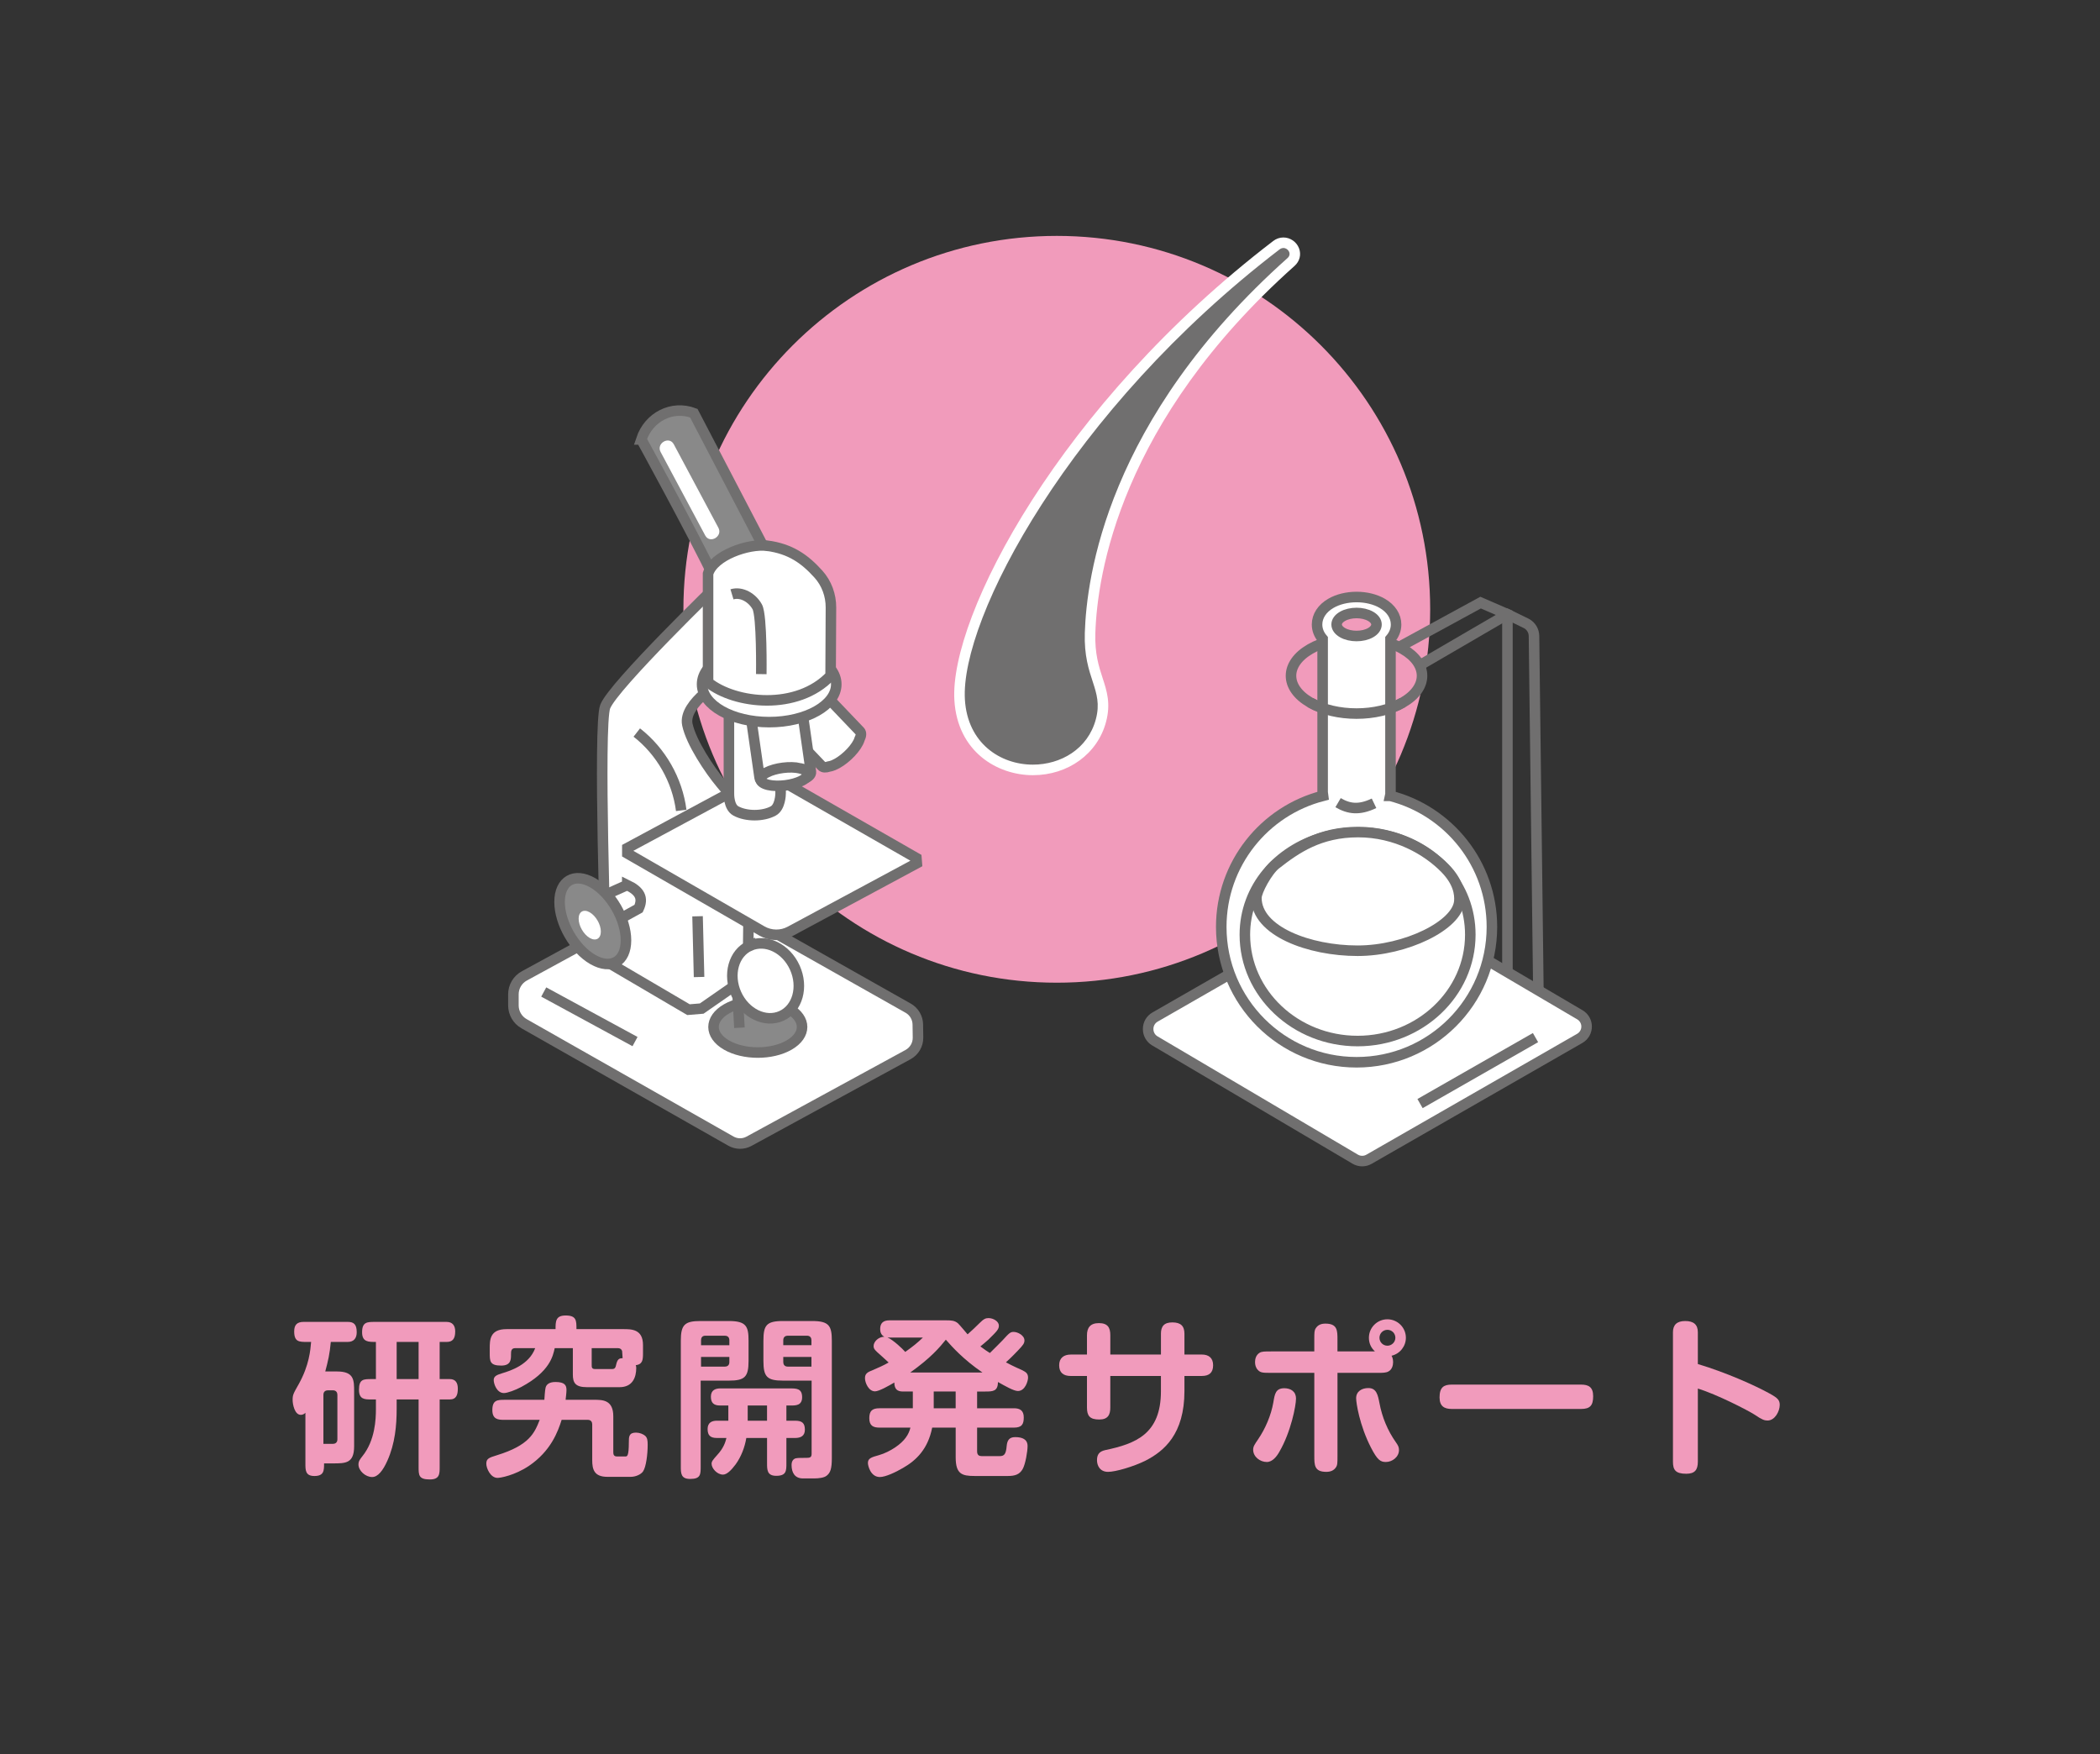 <?xml version="1.0" encoding="UTF-8"?><svg id="_レイヤー_2" xmlns="http://www.w3.org/2000/svg" viewBox="0 0 133.717 111.693"><rect x="0" y="0" width="133.717" height="111.693" fill="#333333" stroke="none"/><defs><style>.cls-1,.cls-2{fill:none;}.cls-3{fill:#fff;}.cls-4{fill:#f19bbb;}.cls-5{fill:#f19bbc;}.cls-6{fill:#706f6f;}.cls-7{fill:#898989;}.cls-2{stroke:#706f6f;stroke-miterlimit:10;stroke-width:.671px;}</style></defs><g id="_レイヤー_1-2"><g><g><path class="cls-4" d="M91.066,38.795c0,13.13-10.645,23.775-23.775,23.775-13.131,0-23.775-10.645-23.775-23.775s10.644-23.775,23.775-23.775c13.13,0,23.775,10.645,23.775,23.775"/><g><path class="cls-2" d="M86.251,40.619c1.108-.019,2.229,.216,3.075,.705,1.629,.94,1.629,2.465,0,3.406-1.629,.94-4.27,.94-5.899,0-1.63-.94-1.63-2.465,0-3.406,.783-.453,1.799-.687,2.825-.705"/><path class="cls-3" d="M87.358,56.831l-13.813,7.928c-.27,.154-.437,.441-.437,.753v.016c0,.307,.163,.592,.427,.747l12.761,7.533c.269,.158,.602,.16,.873,.005l13.422-7.698c.277-.159,.444-.456,.436-.775-.008-.3-.169-.574-.428-.726l-13.241-7.783Z"/><path class="cls-2" d="M87.358,56.831l-13.813,7.928c-.27,.154-.437,.441-.437,.753v.016c0,.307,.163,.592,.427,.747l12.761,7.533c.269,.158,.602,.16,.873,.005l13.422-7.698c.277-.159,.444-.456,.436-.775-.008-.3-.169-.574-.428-.726l-13.241-7.783Z"/><path class="cls-3" d="M88.525,50.672c.004-.017,.009-.032,.012-.048h.002v-9.943c.23-.269,.356-.586,.356-.918,0-.535-.322-1.026-.883-1.349-.448-.259-1.028-.401-1.633-.401s-1.186,.142-1.633,.401c-.561,.323-.883,.815-.883,1.349,0,.332,.125,.649,.355,.918v9.943h.004c.001,.016,.004,.033,.007,.049-3.718,.955-6.466,4.33-6.466,8.346,0,4.76,3.858,8.617,8.617,8.617s8.617-3.857,8.617-8.617c0-4.018-2.75-7.393-6.471-8.347m-1.249-10.391c-.495,.286-1.299,.286-1.794,0-.496-.286-.496-.75,0-1.036,.495-.286,1.299-.286,1.794,0,.495,.285,.495,.75,0,1.036"/><path class="cls-2" d="M88.525,50.672c.004-.017,.009-.032,.012-.048h.002v-9.943c.23-.269,.356-.586,.356-.918,0-.535-.322-1.026-.883-1.349-.448-.259-1.028-.401-1.633-.401s-1.186,.142-1.633,.401c-.561,.323-.883,.815-.883,1.349,0,.332,.125,.649,.355,.918v9.943h.004c.001,.016,.004,.033,.007,.049-3.718,.955-6.466,4.33-6.466,8.346,0,4.76,3.858,8.617,8.617,8.617s8.617-3.857,8.617-8.617c0-4.018-2.75-7.393-6.471-8.347Zm-1.249-10.391c-.495,.286-1.299,.286-1.794,0-.496-.286-.496-.75,0-1.036,.495-.286,1.299-.286,1.794,0,.495,.285,.495,.75,0,1.036Z"/><line class="cls-2" x1="90.421" y1="70.267" x2="97.773" y2="66.066"/><path class="cls-3" d="M86.491,53.009c-3.156,0-5.87,1.764-6.842,4.37-.247,.662-.383,1.379-.383,2.136,0,3.732,3.219,6.77,7.177,6.77s7.178-3.038,7.178-6.77c0-.799-.146-1.552-.413-2.245-.981-2.547-3.605-4.261-6.717-4.261"/><path class="cls-2" d="M86.491,53.009c-3.156,0-5.87,1.764-6.842,4.37-.247,.662-.383,1.379-.383,2.136,0,3.732,3.219,6.77,7.177,6.77s7.178-3.038,7.178-6.77c0-.799-.146-1.552-.413-2.245-.981-2.547-3.605-4.261-6.717-4.261Z"/><path class="cls-3" d="M86.48,52.979c-2.451,0-3.943,1.027-5.252,2.055-.519,.408-1.228,1.701-1.228,2.132,0,2.125,3.369,3.369,6.443,3.369s6.371-1.624,6.481-3.161c.033-.453-.056-1.213-.906-2.082-1.145-1.171-3.121-2.313-5.538-2.313"/><path class="cls-2" d="M86.48,52.979c-2.451,0-3.943,1.027-5.252,2.055-.519,.408-1.228,1.701-1.228,2.132,0,2.125,3.369,3.369,6.443,3.369s6.371-1.624,6.481-3.161c.033-.453-.056-1.213-.906-2.082-1.145-1.171-3.121-2.313-5.538-2.313Z"/><path class="cls-2" d="M89.325,44.729c-1.629,.941-4.27,.941-5.899,0"/><polyline class="cls-2" points="89.224 41.123 94.277 38.369 95.985 39.109 95.985 61.913"/><path class="cls-2" d="M90.569,42.262l5.416-3.153,1.22,.595c.289,.16,.469,.462,.472,.792l.279,22.555"/><path class="cls-3" d="M84.057,57.485c-.214,0-.387,.173-.387,.387s.173,.387,.387,.387c.214,0,.387-.173,.387-.387s-.173-.387-.387-.387"/><path class="cls-3" d="M87.475,63.4c-.214,0-.387,.173-.387,.387s.173,.387,.387,.387c.214,0,.387-.173,.387-.387s-.173-.387-.387-.387"/><path class="cls-3" d="M86.854,55.686c-.402,0-.727,.325-.727,.727,0,.401,.325,.727,.727,.727s.727-.326,.727-.727c0-.402-.325-.727-.727-.727"/><path class="cls-3" d="M83.341,61.455c-.402,0-.727,.325-.727,.727,0,.401,.325,.727,.727,.727s.727-.326,.727-.727c0-.402-.325-.727-.727-.727"/><path class="cls-3" d="M89.71,60.846c-.402,0-.727,.325-.727,.727,0,.401,.325,.727,.727,.727s.727-.326,.727-.727c0-.402-.325-.727-.727-.727"/><path class="cls-2" d="M85.201,51.106c.695,.408,1.349,.49,2.29,.041"/><path class="cls-3" d="M51.675,43.338l-2.434,2.21,3.081,3.225c.093,.1,.257,.101,.457,.034,.085-.012,.184-.039,.294-.085,.587-.243,1.291-.894,1.575-1.455,.038-.075,.065-.145,.085-.209,.102-.21,.125-.388,.024-.496l-3.081-3.225Z"/><path class="cls-2" d="M51.675,43.338l-2.434,2.21,3.081,3.225c.093,.1,.257,.101,.457,.034,.085-.012,.184-.039,.294-.085,.587-.243,1.291-.894,1.575-1.455,.038-.075,.065-.145,.085-.209,.102-.21,.125-.388,.024-.496l-3.081-3.225Z"/><path class="cls-3" d="M43.971,56.366l-10.582,5.77c-.431,.235-.698,.686-.698,1.175v.705c0,.482,.259,.927,.678,1.165l13.174,7.477c.355,.201,.789,.205,1.147,.009l10.13-5.52c.396-.216,.64-.633,.634-1.084l-.012-.831c-.005-.432-.24-.829-.617-1.042l-13.855-7.824Z"/><path class="cls-2" d="M43.971,56.366l-10.582,5.77c-.431,.235-.698,.686-.698,1.175v.705c0,.482,.259,.927,.678,1.165l13.174,7.477c.355,.201,.789,.205,1.147,.009l10.13-5.52c.396-.216,.64-.633,.634-1.084l-.012-.831c-.005-.432-.24-.829-.617-1.042l-13.855-7.824Z"/><line class="cls-2" x1="34.622" y1="63.163" x2="40.435" y2="66.319"/><path class="cls-7" d="M50.246,64.238c-1.101-.635-2.886-.635-3.986,0-1.101,.635-1.101,1.666,0,2.302,1.1,.636,2.886,.636,3.986,0,1.101-.636,1.101-1.667,0-2.302"/><path class="cls-2" d="M50.246,64.238c-1.101-.635-2.886-.635-3.986,0-1.101,.635-1.101,1.666,0,2.302,1.1,.636,2.886,.636,3.986,0,1.101-.636,1.101-1.667,0-2.302Z"/><path class="cls-3" d="M45.912,49.9c-.742-.889-1.906-2.633-2.145-3.767-.289-1.373,2.348-2.884,2.348-2.884l-.266-6.172s-6.793,6.573-7.314,7.916c-.457,1.178,.057,16.214,.057,16.214l5.247,3.08,.842-.07,2.93-2.036s.144-6.103-.048-8.404c-.192-2.3-.172-2.105-1.651-3.877"/><path class="cls-2" d="M45.912,49.9c-.742-.889-1.906-2.633-2.145-3.767-.289-1.373,2.348-2.884,2.348-2.884l-.266-6.172s-6.793,6.573-7.314,7.916c-.457,1.178,.057,16.214,.057,16.214l5.247,3.08,.842-.07,2.93-2.036s.144-6.103-.048-8.404c-.192-2.3-.172-2.105-1.651-3.877Z"/><path class="cls-3" d="M48.861,49.2l-8.915,4.798v.341l8.564,4.936c.556,.32,1.239,.33,1.803,.026l8.066-4.338-.026-.327-9.492-5.436Z"/><path class="cls-2" d="M48.861,49.2l-8.915,4.798v.341l8.564,4.936c.556,.32,1.239,.33,1.803,.026l8.066-4.338-.026-.327-9.492-5.436Z"/><line class="cls-2" x1="44.417" y1="58.341" x2="44.513" y2="62.209"/><line class="cls-2" x1="46.949" y1="63.025" x2="47.083" y2="65.438"/><path class="cls-3" d="M47.741,60.219c-1.028,.464-1.411,1.84-.854,3.074,.557,1.233,1.843,1.856,2.87,1.391,1.028-.464,1.411-1.84,.854-3.073-.557-1.233-1.842-1.856-2.87-1.391"/><path class="cls-2" d="M47.741,60.219c-1.028,.464-1.411,1.84-.854,3.074,.557,1.233,1.843,1.856,2.87,1.391,1.028-.464,1.411-1.84,.854-3.073-.557-1.233-1.842-1.856-2.87-1.391Z"/><path class="cls-3" d="M39.941,56.35l-2.655,1.186,.655,1.813,2.722-1.499c.318-.674,.077-1.116-.722-1.5"/><path class="cls-2" d="M39.941,56.35l-2.655,1.186,.655,1.813,2.722-1.499c.318-.674,.077-1.116-.722-1.5Z"/><path class="cls-7" d="M37.745,56.209c-1.168-.674-2.114-.127-2.114,1.22,0,1.349,.947,2.988,2.114,3.663,1.168,.674,2.114,.127,2.114-1.221s-.947-2.988-2.114-3.662"/><path class="cls-2" d="M37.745,56.209c-1.168-.674-2.114-.127-2.114,1.22,0,1.349,.947,2.988,2.114,3.663,1.168,.674,2.114,.127,2.114-1.221s-.947-2.988-2.114-3.662Z"/><path class="cls-3" d="M37.552,58.089c-.39-.225-.707-.043-.707,.408,0,.451,.317,1,.707,1.225,.39,.225,.707,.043,.707-.408,0-.451-.317-1-.707-1.225"/><path class="cls-3" d="M43.568,54.35h10.892c.625,0,.626-.972,0-.972h-10.892c-.625,0-.626,.972,0,.972"/><path class="cls-3" d="M48.682,55.77h5.778c.625,0,.626-.972,0-.972h-5.778c-.625,0-.626,.972,0,.972"/><path class="cls-3" d="M46.414,50.516c0,.069-.014,.87,.442,1.118,.658,.359,1.724,.359,2.382,0,.44-.238,.467-1.036,.467-1.118v-5.467h-3.291v5.467Z"/><path class="cls-2" d="M46.414,50.516c0,.069-.014,.87,.442,1.118,.658,.359,1.724,.359,2.382,0,.44-.238,.467-1.036,.467-1.118v-5.467h-3.291v5.467Z"/><path class="cls-3" d="M47.737,45.11l.632,4.416c.093,.715,3.359,.333,3.266-.382l-.632-4.416-3.266,.382Z"/><path class="cls-2" d="M47.737,45.11l.632,4.416c.093,.715,3.359,.333,3.266-.382l-.632-4.416-3.266,.382Z"/><path class="cls-3" d="M48.977,41.157c-2.36,0-4.273,1.08-4.273,2.412,0,1.331,1.914,2.41,4.273,2.41s4.273-1.079,4.273-2.41c0-1.332-1.914-2.412-4.273-2.412"/><path class="cls-2" d="M48.977,41.157c-2.36,0-4.273,1.08-4.273,2.412,0,1.331,1.914,2.41,4.273,2.41s4.273-1.079,4.273-2.41c0-1.332-1.914-2.412-4.273-2.412Z"/><path class="cls-7" d="M40.836,27.979s3.235,5.884,4.727,8.977l3.82-.669-5.205-9.98c-1.385-.524-2.865,.239-3.343,1.672"/><path class="cls-2" d="M40.836,27.979s3.235,5.884,4.727,8.977l3.82-.669-5.205-9.98c-1.385-.524-2.865,.239-3.343,1.672Z"/><path class="cls-3" d="M48.846,34.746c-1.202-.146-3.415,.62-3.76,1.78v6.923c1.719,1.384,5.682,1.814,7.803-.43l.021-4.336c.004-.782-.274-1.546-.797-2.127-.881-.976-1.782-1.61-3.267-1.811"/><path class="cls-2" d="M48.846,34.746c-1.202-.146-3.415,.62-3.76,1.78v6.923c1.719,1.384,5.682,1.814,7.803-.43l.021-4.336c.004-.782-.274-1.546-.797-2.127-.881-.976-1.782-1.61-3.267-1.811Z"/><path class="cls-2" d="M46.608,37.842c.621-.187,1.299,.229,1.61,.798,.311,.568,.257,4.283,.257,4.283"/><path class="cls-3" d="M42.065,28.779c.946,1.772,1.893,3.543,2.839,5.315,.294,.553,1.134,.062,.839-.491-.947-1.772-1.893-3.542-2.839-5.314-.295-.553-1.135-.062-.839,.49"/><path class="cls-2" d="M40.547,46.642c1.541,1.199,2.581,3.022,2.83,4.958"/><path class="cls-3" d="M50.939,48.919c-.618-.144-1.57-.024-2.127,.268-.556,.293-.506,.646,.112,.79,.618,.143,1.571,.023,2.127-.269,.556-.292,.506-.645-.112-.789"/><path class="cls-2" d="M50.939,48.919c-.618-.144-1.57-.024-2.127,.268-.556,.293-.506,.646,.112,.79,.618,.143,1.571,.023,2.127-.269,.556-.292,.506-.645-.112-.789Z"/><path class="cls-6" d="M65.769,49.02c-2.119,0-4.482-1.396-4.665-4.462-.314-5.279,6.687-18.625,20.17-28.948,.133-.102,.288-.156,.446-.156,.3,0,.574,.19,.682,.473,.101,.267,.027,.556-.194,.753-11.2,9.991-12.681,19.852-12.797,23.628-.043,1.367,.232,2.211,.476,2.956,.27,.827,.502,1.54,.216,2.616-.579,2.169-2.594,3.14-4.333,3.14"/><path class="cls-3" d="M81.72,15.79c.306,0,.551,.384,.264,.64-11.532,10.286-12.8,20.374-12.909,23.868-.09,2.915,1.215,3.578,.703,5.497-.51,1.909-2.249,2.891-4.009,2.891-2.067,0-4.163-1.354-4.33-4.147-.306-5.136,6.671-18.426,20.039-28.661,.08-.06,.163-.087,.242-.087m0-.671c-.233,0-.458,.077-.65,.225-13.574,10.393-20.619,23.882-20.301,29.234,.196,3.282,2.729,4.778,5,4.778,2.245,0,4.117-1.362,4.657-3.39,.313-1.173,.054-1.966-.221-2.806-.234-.719-.5-1.534-.459-2.842,.115-3.733,1.581-13.484,12.684-23.388,.328-.293,.437-.722,.285-1.122-.157-.411-.558-.689-.996-.689"/></g></g><g><path class="cls-5" d="M19.448,89.953c-.044,.044-.132,.132-.297,.132-.386,0-.518-.66-.518-.946,0-.319,.033-.385,.396-1.023,.66-1.188,.737-2.156,.781-2.673h-.265c-.495,0-.813,0-.813-.671,0-.429,.197-.605,.604-.605h2.806c.385,0,.572,.154,.572,.66,0,.385-.188,.616-.572,.616h-1.078c-.066,.748-.176,1.221-.353,1.881h.749c1.089,0,1.089,.55,1.089,1.288v3.476c0,1.089-.55,1.089-1.343,1.089h-.571c0,.451,0,.803-.616,.803-.583,0-.572-.385-.572-.803v-3.224Zm1.749,1.98c.132,0,.286-.066,.286-.286v-2.838c0-.132-.066-.286-.286-.286h-.319c-.132,0-.285,.066-.285,.286v3.125h.604Zm6.799-4.125h.639c.374,0,.517,.242,.517,.605,0,.385-.088,.693-.517,.693h-.639v4.279c0,.462,0,.814-.627,.814-.715,0-.715-.275-.715-.814v-4.279h-1.397v.605c0,1.034-.099,2.2-.594,3.3-.286,.638-.605,1.034-.969,1.034-.418,0-.869-.396-.869-.803,0-.209,.1-.33,.254-.528,.813-1.012,.857-2.365,.857-3.003v-.605h-.274c-.44,0-.804,0-.804-.616,0-.682,.286-.682,.804-.682h.274v-2.365c-.473,0-.88,.011-.88-.616,0-.66,.33-.66,.814-.66h4.565c.374,0,.55,.231,.55,.605,0,.484-.176,.671-.55,.671h-.44v2.365Zm-1.342-2.365h-1.397v2.365h1.397v-2.365Z"/><path class="cls-5" d="M32.087,90.404c-.363,0-.737-.033-.737-.616,0-.649,.319-.66,.804-.66h2.508c.011-.132,.033-.584,.077-.771,.055-.22,.253-.363,.627-.363,.594,0,.704,.209,.704,.506,0,.165-.033,.418-.055,.627h1.804c.551,0,1.232,0,1.232,1.056v2.277c0,.132,.022,.275,.231,.275h.539c.109,0,.22,0,.22-.913,0-.33,0-.605,.451-.605,.23,0,.462,.088,.604,.22,.121,.121,.144,.275,.144,.561,0,.594-.099,1.408-.297,1.694-.132,.187-.462,.341-.781,.341h-1.485c-.847,0-.968-.473-.968-1.067v-2.277c0-.132-.066-.286-.286-.286h-1.661c-.231,.737-.683,1.991-2.091,2.938-.913,.605-1.804,.759-1.991,.759-.451,0-.715-.616-.715-.902,0-.33,.176-.385,.671-.539,2.079-.638,2.398-1.419,2.729-2.255h-2.277Zm7.613-5.776c.506,0,1.243,0,1.243,1.012v.495c0,.44-.012,.726-.462,.792,.021,.044,.032,.11,.032,.165,0,.605-.23,1.232-1.066,1.232h-2.08c-.736,0-.891-.286-.891-.803v-1.683h-1.155c-.11,.506-.319,1.507-2.135,2.475-.374,.198-.869,.385-1.1,.385-.451,0-.649-.583-.649-.825,0-.253,.198-.33,.551-.44,.517-.154,1.705-.539,2.09-1.595h-1.266c-.274,0-.274,.209-.274,.418,0,.297,0,.693-.627,.693-.727,0-.727-.286-.727-.814v-.264c0-.55,0-1.243,1.067-1.243h3.124c0-.484,0-.869,.639-.869,.692,0,.692,.319,.692,.869h2.993Zm-2.024,2.289c0,.132,0,.253,.22,.253h1.067c.209,0,.231-.099,.286-.341,.088-.341,.23-.341,.396-.352-.011-.066-.021-.385-.032-.451-.033-.121-.133-.187-.265-.187h-1.672v1.078Z"/><path class="cls-5" d="M44.616,87.907v5.457c0,.517,0,.803-.671,.803-.594,0-.594-.363-.594-.803v-7.998c0-1.023,.253-1.254,1.254-1.254h1.805c1.11,0,1.254,.341,1.254,1.254v1.287c0,1.023-.242,1.254-1.254,1.254h-1.794Zm.022-2.255h1.804v-.319c0-.22-.153-.286-.286-.286h-1.243c-.22,0-.274,.154-.274,.286v.319Zm1.518,1.364c.133,0,.286-.066,.286-.286v-.33h-1.804v.616h1.518Zm.221,3.443v-.968h-.528c-.396,0-.583-.165-.583-.561,0-.429,.297-.528,.616-.528h4.39c.439,0,.803,0,.803,.561,0,.528-.407,.528-.704,.528h-.297v.968h.55c.44,0,.627,.143,.627,.572,0,.407-.274,.528-.627,.528h-.55v1.606c0,.484,0,.803-.649,.803-.583,0-.583-.385-.583-.803v-1.606h-1.32c-.099,.594-.33,1.199-.682,1.683-.286,.385-.562,.649-.803,.649-.374,0-.727-.396-.727-.693,0-.143,.077-.242,.363-.561,.396-.429,.517-.803,.583-1.078h-.605c-.407,0-.594-.154-.594-.572,0-.418,.286-.528,.594-.528h.727Zm2.464,0v-.968h-1.231v.968h1.231Zm2.839-2.552h-1.826c-1.023,0-1.243-.253-1.243-1.254v-1.287c0-.979,.187-1.254,1.243-1.254h1.859c1.078,0,1.254,.308,1.254,1.254v7.47c0,.671-.088,.946-.341,1.133-.154,.121-.484,.165-.781,.165h-.715c-.518,0-.727-.363-.727-.858,0-.286,.154-.407,.297-.429,.144-.022,.319-.022,.639-.022,.241,0,.341-.033,.341-.264v-4.653Zm-.011-2.575c0-.132-.066-.286-.286-.286h-1.222c-.132,0-.286,.066-.286,.286v.319h1.794v-.319Zm0,1.067h-1.794v.33c0,.132,.066,.286,.286,.286h1.508v-.616Z"/><path class="cls-5" d="M62.217,88.6v1.067h2.344c.374,0,.627,.132,.627,.583,0,.429-.121,.649-.627,.649h-2.344v1.507c0,.253,.132,.308,.297,.308h1.134c.297,0,.406-.121,.451-.638,.032-.352,.153-.572,.539-.572,.45,0,.792,.132,.792,.572,0,.33-.133,1.155-.319,1.474-.198,.33-.473,.429-.936,.429h-2.112c-.813,0-1.21-.121-1.21-1.188v-1.892h-1.496c-.275,1.364-1.001,2.079-1.87,2.574-.451,.264-1.101,.572-1.463,.572-.595,0-.76-.726-.76-.891,0-.286,.188-.363,.715-.506,.353-.099,.737-.297,1.013-.484,.627-.418,.88-.847,.979-1.265h-1.97c-.385,0-.649-.11-.649-.594,0-.451,.165-.638,.649-.638h2.123v-1.067h-.638c-.341,0-.539-.143-.539-.572-.341,.198-.969,.562-1.232,.562-.407,0-.638-.55-.638-.836s.153-.385,.495-.517c.264-.11,.715-.308,1.012-.484-.077-.066-.429-.385-.495-.451-.418-.363-.462-.429-.462-.605,0-.264,.308-.583,.682-.583-.23-.121-.264-.341-.264-.495,0-.385,.209-.55,.583-.55h3.631c.319,0,.528,.011,.737,.187,.109,.099,.527,.605,.615,.704,.386-.352,.43-.385,.76-.715,.264-.264,.385-.319,.572-.319,.318,0,.66,.22,.66,.473,0,.231-.1,.341-.66,.891-.133,.121-.43,.374-.518,.44,.275,.209,.462,.33,.605,.418,.198-.198,.692-.682,.803-.803,.44-.484,.506-.539,.715-.539,.254,0,.683,.22,.683,.539,0,.176-.066,.286-.418,.649-.386,.407-.595,.594-.76,.748,.484,.264,.936,.451,1.023,.495,.275,.132,.385,.231,.385,.484,0,.198-.176,.847-.648,.847-.265,0-.836-.33-1.266-.572-.011,.583-.308,.605-.803,.605h-.528Zm-5.369-3.433c-.132,0-.264,0-.341-.011,.363,.154,.969,.726,1.134,.924,.539-.385,.803-.605,1.122-.913h-1.915Zm5.71,2.223c-1.221-.836-1.925-1.628-2.332-2.09-.407,.506-.968,1.166-2.267,2.09h4.599Zm-3.103,1.21v1.067h1.397v-1.067h-1.397Z"/><path class="cls-5" d="M73.922,84.926c0-.473,.197-.726,.726-.726,.539,0,.771,.231,.771,.726v1.32h1.11c.44,0,.716,.22,.716,.682,0,.484-.265,.682-.716,.682h-1.11v.957c0,2.75-1.299,3.829-2.476,4.434-.771,.385-1.914,.715-2.388,.715-.528,0-.704-.418-.704-.737,0-.341,.121-.561,.528-.649,1.937-.407,3.543-1.023,3.543-3.751v-.968h-3.224v2.013c0,.451-.144,.759-.704,.759-.605,0-.781-.242-.781-.759v-2.013h-1.034c-.462,0-.737-.209-.737-.682,0-.462,.297-.682,.737-.682h1.034v-1.232c0-.473,.209-.77,.759-.77,.572,0,.727,.297,.727,.77v1.232h3.224v-1.32Z"/><path class="cls-5" d="M82.523,89.051c0,.44-.319,2.123-1.067,3.399-.153,.275-.429,.638-.792,.638-.429,0-.869-.33-.869-.781,0-.209,.088-.33,.319-.671,.451-.66,.825-1.519,.968-2.354,.088-.528,.144-.88,.683-.891,.439,0,.759,.22,.759,.66Zm2.641-1.639v5.281c0,.451,0,.594-.1,.737-.132,.198-.341,.286-.615,.286-.76,0-.76-.44-.76-1.012v-5.292h-2.75c-.506,0-.671,0-.836-.176-.144-.143-.188-.33-.188-.506,0-.176,.044-.44,.286-.594,.143-.088,.319-.088,.737-.088h2.75v-.748c0-.451,0-.594,.1-.737,.132-.198,.33-.286,.604-.286,.771,0,.771,.44,.771,1.023v.748h2.387c-.253-.231-.385-.528-.385-.869,0-.66,.539-1.177,1.178-1.177,.638,0,1.177,.517,1.177,1.177,0,.517-.353,1.012-.913,1.144,.033,.066,.099,.176,.099,.407,0,.198-.065,.473-.297,.594-.154,.088-.385,.088-.638,.088h-2.607Zm2.673,1.925c.165,.891,.518,1.749,1.046,2.497,.132,.187,.197,.297,.197,.495,0,.44-.429,.759-.836,.759-.341,0-.539-.121-.946-.913-.736-1.43-.946-2.86-.946-3.146,0-.44,.363-.649,.781-.649,.518,0,.605,.451,.704,.958Zm0-4.159c0,.275,.221,.506,.507,.506,.264,0,.506-.22,.506-.506s-.231-.506-.506-.506c-.286,0-.507,.231-.507,.506Z"/><path class="cls-5" d="M100.673,88.16c.474,0,.771,.154,.771,.737,0,.584-.188,.814-.771,.814h-8.229c-.483,0-.78-.176-.78-.737,0-.649,.274-.814,.78-.814h8.229Z"/><path class="cls-5" d="M108.11,93.067c0,.517-.188,.77-.737,.77-.693,0-.848-.253-.848-.77v-8.24c0-.462,.242-.715,.781-.715s.804,.231,.804,.715v2.024c1.804,.539,3.663,1.375,4.576,1.881,.518,.286,.638,.418,.638,.726,0,.385-.297,.99-.78,.99-.188,0-.353-.055-.804-.363-.439-.286-2.432-1.309-3.63-1.672v4.654Z"/></g><rect class="cls-1" width="133.717" height="111.693"/></g></g></svg>